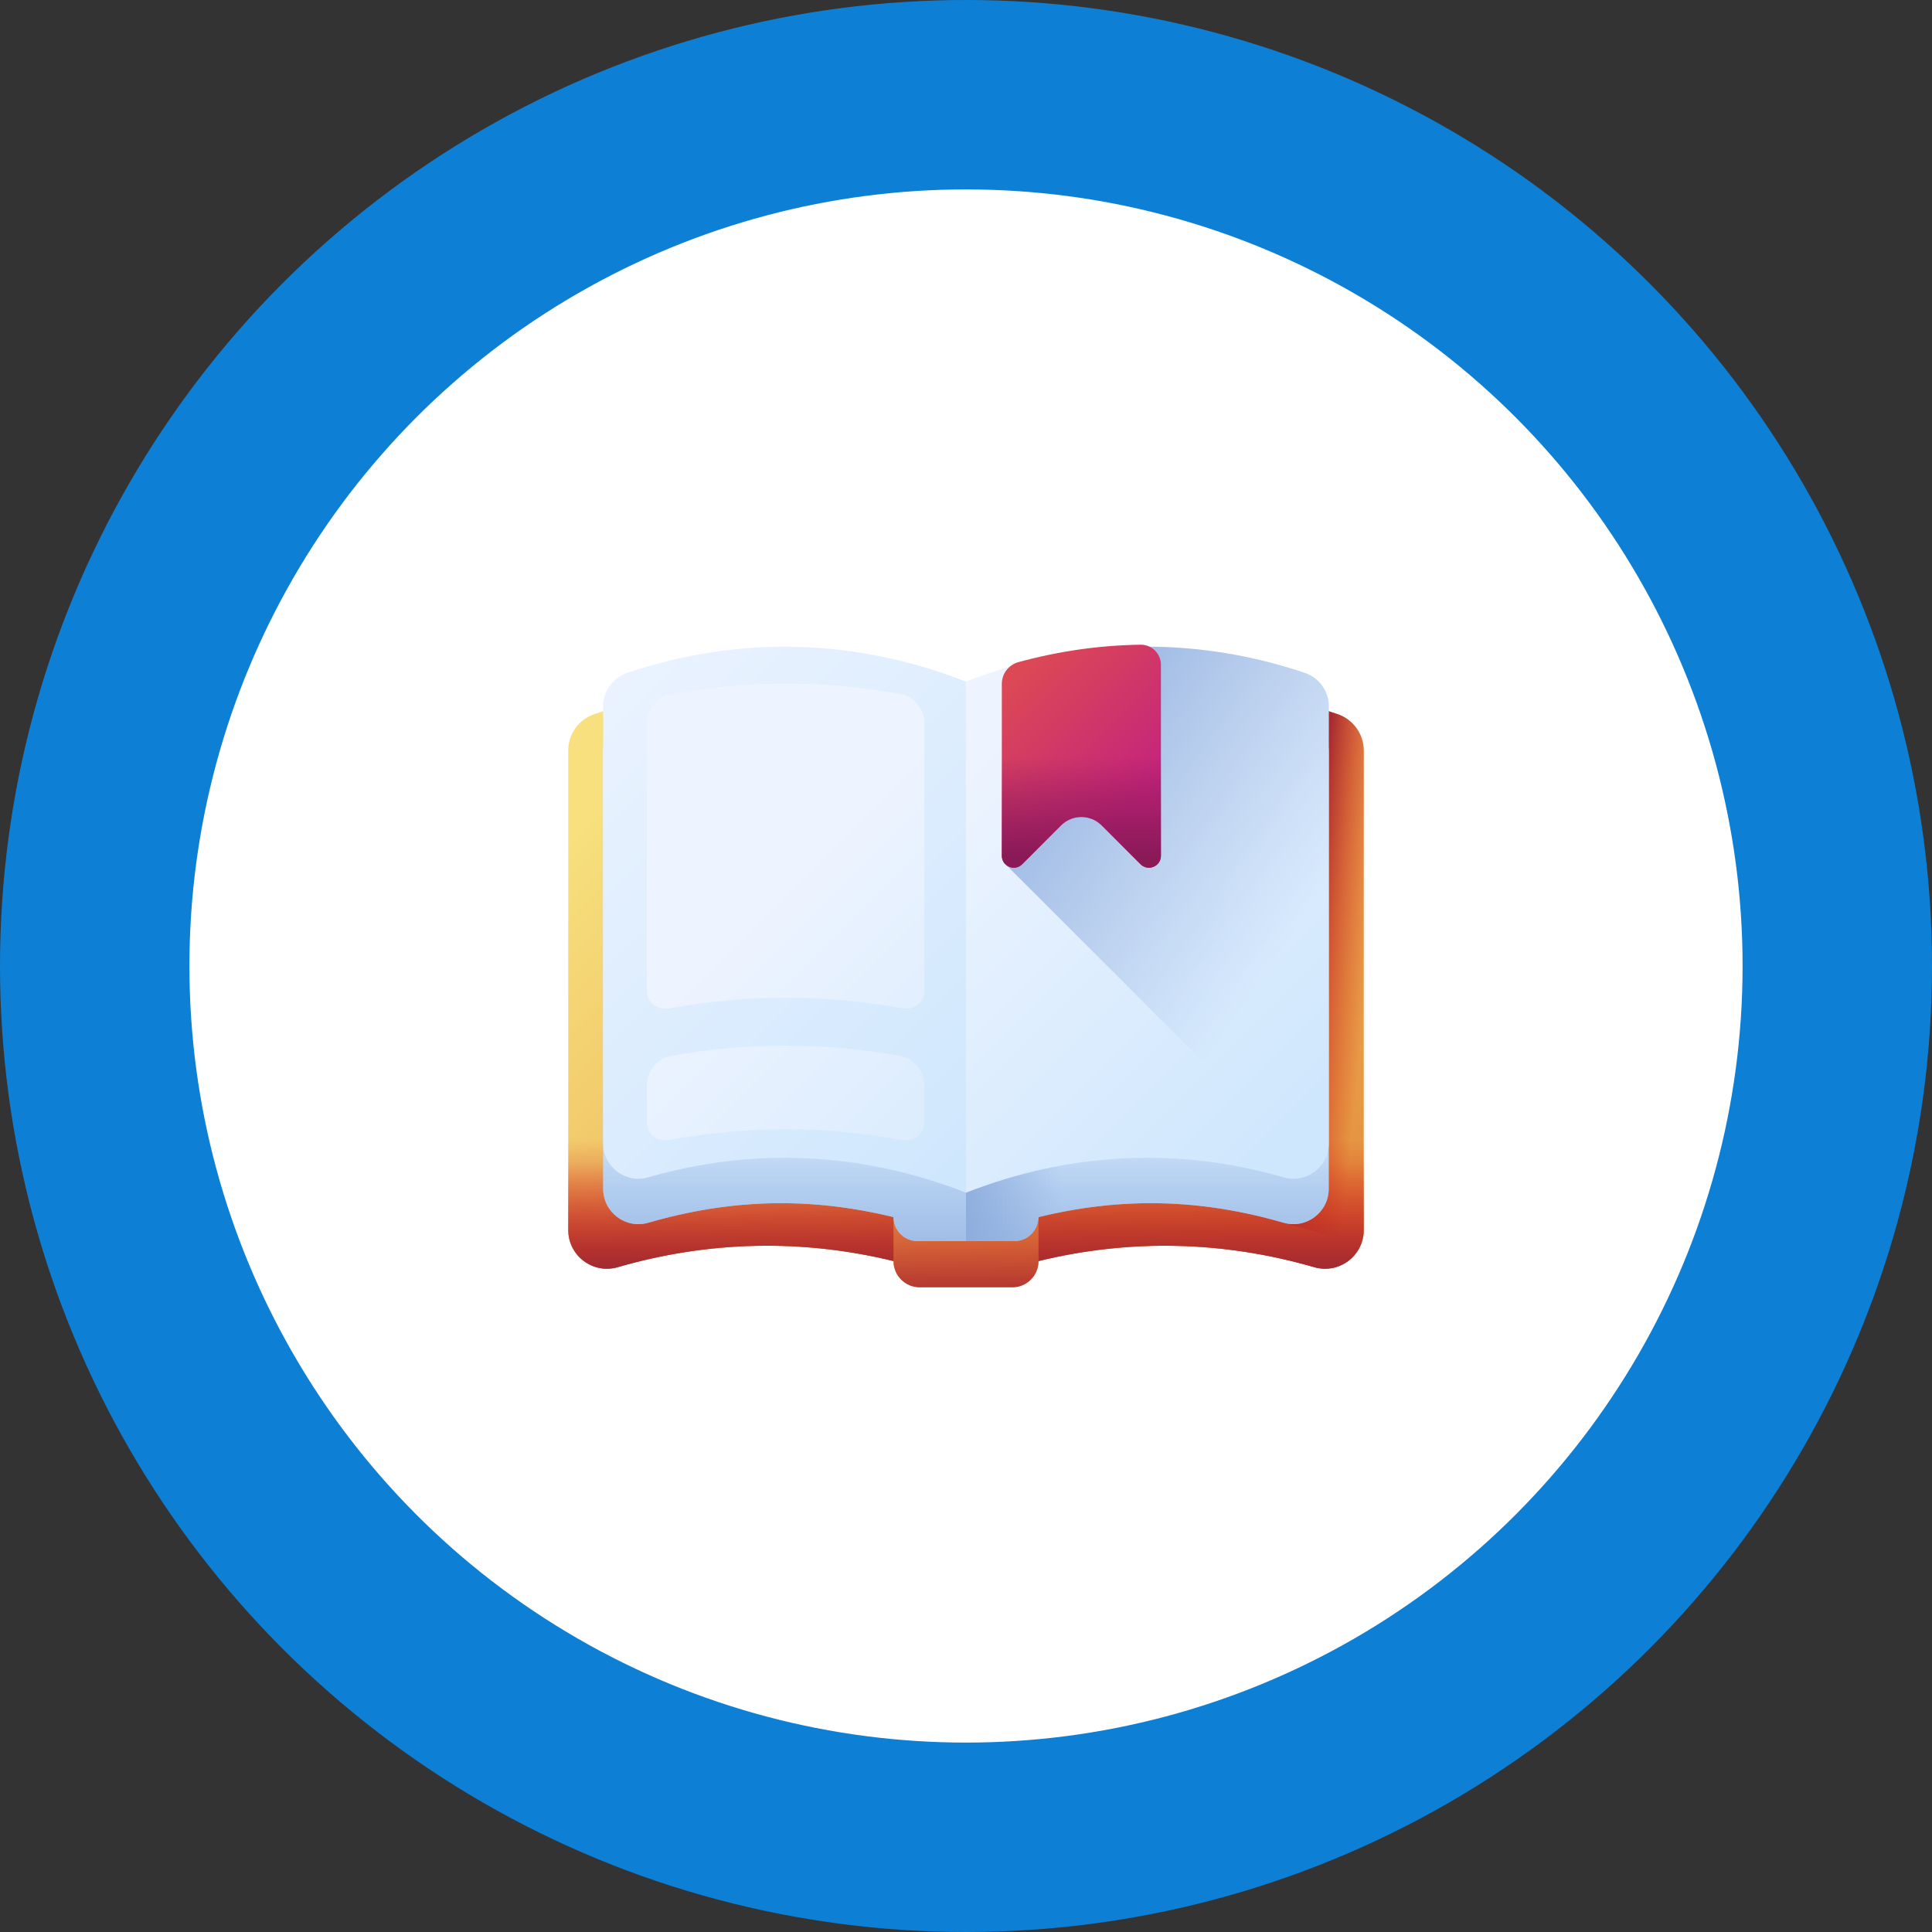 <svg width="102" height="102" viewBox="0 0 102 102" fill="none" xmlns="http://www.w3.org/2000/svg">
<rect x="0" y="0" width="102" height="102" fill="#333333" stroke="none"/>
<circle cx="51" cy="51" r="46" fill="white" stroke="#0D80D6" stroke-width="10"/>
<g clip-path="url(#clip0_603_572187)">
<path d="M70.606 37.697C64.14 35.524 57.429 35.692 51 38.204C44.567 35.691 37.85 35.523 31.379 37.702C30.554 37.98 30 38.758 30 39.629V64.937C30 66.297 31.304 67.279 32.61 66.901C37.419 65.508 42.344 65.401 47.171 66.577V66.577C47.171 67.342 47.791 67.963 48.556 67.963H53.444C54.209 67.963 54.829 67.342 54.829 66.577C59.656 65.401 64.581 65.508 69.39 66.901C70.696 67.279 72 66.297 72 64.937V39.629C72 38.752 71.437 37.977 70.606 37.697Z" fill="url(#paint0_linear_603_572187)"/>
<path d="M72 39.628V64.937C72 65.387 71.857 65.796 71.617 66.128C71.373 65.788 71.024 65.522 70.606 65.382C69.757 65.097 68.903 64.851 68.046 64.647C66.822 64.355 65.961 63.259 65.961 62.001V36.545C67.518 36.796 69.07 37.181 70.606 37.697C71.437 37.977 72 38.752 72 39.628Z" fill="url(#paint1_linear_603_572187)"/>
<path d="M30 56.433V64.937C30 66.297 31.304 67.279 32.61 66.901C37.419 65.509 42.344 65.401 47.171 66.577V66.577C47.171 67.342 47.791 67.963 48.556 67.963H53.444C54.209 67.963 54.83 67.342 54.83 66.577C59.656 65.401 64.581 65.508 69.39 66.901C70.696 67.279 72 66.297 72 64.937V56.433H30V56.433Z" fill="url(#paint2_linear_603_572187)"/>
<path d="M69.389 66.901C70.695 67.279 71.999 66.297 71.999 64.937V56.433H54.828V66.577C59.655 65.402 64.58 65.509 69.389 66.901Z" fill="url(#paint3_linear_603_572187)"/>
<path d="M32.61 66.901C31.304 67.279 30 66.297 30 64.937V56.433H47.171V66.577C42.344 65.401 37.419 65.508 32.61 66.901Z" fill="url(#paint4_linear_603_572187)"/>
<path d="M68.878 37.919C62.981 35.936 56.86 36.09 50.997 38.38C45.129 36.088 39.004 35.936 33.102 37.923C32.349 38.177 31.844 38.886 31.844 39.68V62.762C31.844 64.003 33.033 64.899 34.224 64.554C38.61 63.284 42.773 63.186 47.175 64.258V64.258C47.175 64.956 47.74 65.522 48.438 65.522H53.555C54.253 65.522 54.819 64.956 54.819 64.258C59.221 63.186 63.383 63.284 67.769 64.554C68.961 64.899 70.15 64.003 70.15 62.763V39.68C70.15 38.88 69.636 38.173 68.878 37.919Z" fill="url(#paint5_linear_603_572187)"/>
<path d="M68.878 37.919C62.981 35.936 56.86 36.09 50.997 38.38C45.129 36.088 39.004 35.936 33.102 37.923C32.349 38.177 31.844 38.886 31.844 39.68V62.762C31.844 64.003 33.033 64.899 34.224 64.554C38.61 63.284 42.773 63.186 47.175 64.258V64.258C47.175 64.956 47.74 65.522 48.438 65.522H53.555C54.253 65.522 54.819 64.956 54.819 64.258C59.221 63.186 63.383 63.284 67.769 64.554C68.961 64.899 70.15 64.003 70.15 62.763V39.68C70.15 38.88 69.636 38.173 68.878 37.919Z" fill="url(#paint6_linear_603_572187)"/>
<path d="M51 54.786V65.522H53.559C54.256 65.522 54.822 64.956 54.822 64.258C59.224 63.186 63.387 63.283 67.772 64.553C68.964 64.898 70.153 64.003 70.153 62.762V54.786L51 54.786Z" fill="url(#paint7_linear_603_572187)"/>
<path d="M33.115 35.523C32.357 35.778 31.844 36.485 31.844 37.284V60.366C31.844 61.602 33.027 62.505 34.214 62.161C39.77 60.549 45.497 60.818 50.997 62.967V35.985C45.134 33.694 39.013 33.54 33.115 35.523Z" fill="url(#paint8_linear_603_572187)"/>
<path d="M47.582 60.177C43.483 59.438 39.471 59.438 35.372 60.177C34.696 60.311 34.152 59.893 34.152 59.212C34.152 58.429 34.152 58.038 34.152 57.256C34.152 56.575 34.696 55.89 35.372 55.756C39.471 55.017 43.483 55.017 47.582 55.756C48.258 55.89 48.801 56.575 48.801 57.256V59.212C48.801 59.893 48.258 60.311 47.582 60.177Z" fill="url(#paint9_linear_603_572187)"/>
<path d="M47.582 53.226C43.483 52.487 39.471 52.487 35.372 53.226C34.696 53.36 34.152 52.942 34.152 52.261C34.152 47.557 34.152 42.852 34.152 38.148C34.152 37.467 34.696 36.782 35.372 36.648C39.471 35.909 43.483 35.91 47.582 36.648C48.258 36.782 48.801 37.467 48.801 38.148V52.261C48.801 52.942 48.258 53.36 47.582 53.226Z" fill="url(#paint10_linear_603_572187)"/>
<path d="M68.882 35.523C62.984 33.54 56.863 33.694 51 35.985V62.967C56.5 60.818 62.227 60.549 67.783 62.161C68.97 62.505 70.153 61.602 70.153 60.366V37.284C70.153 36.485 69.64 35.778 68.882 35.523Z" fill="url(#paint11_linear_603_572187)"/>
<path d="M68.885 35.523C63.982 33.875 58.924 33.704 53.989 35.009C53.492 35.141 53.145 35.587 53.145 36.1V45.686L69.357 61.899C69.834 61.565 70.156 61.011 70.156 60.367V37.284C70.156 36.485 69.643 35.778 68.885 35.523Z" fill="url(#paint12_linear_603_572187)"/>
<path d="M52.891 36.105V45.181C52.891 45.743 53.57 46.024 53.967 45.627L56.015 43.579C56.609 42.985 57.572 42.985 58.166 43.579L60.214 45.627C60.611 46.024 61.291 45.743 61.291 45.181V35.096C61.291 34.503 60.803 34.029 60.21 34.037C58.053 34.068 55.897 34.375 53.765 34.958C53.249 35.1 52.891 35.57 52.891 36.105Z" fill="url(#paint13_linear_603_572187)"/>
<path d="M52.891 39.304V45.181C52.891 45.743 53.57 46.024 53.967 45.627L56.015 43.579C56.609 42.985 57.572 42.985 58.166 43.579L60.214 45.627C60.611 46.024 61.291 45.743 61.291 45.181V39.304H52.891Z" fill="url(#paint14_linear_603_572187)"/>
</g>
<defs>
<linearGradient id="paint0_linear_603_572187" x1="36.541" y1="37.827" x2="65.127" y2="66.413" gradientUnits="userSpaceOnUse">
<stop stop-color="#F7E07D"/>
<stop offset="1" stop-color="#E69642"/>
</linearGradient>
<linearGradient id="paint1_linear_603_572187" x1="72.244" y1="51.699" x2="68.864" y2="51.344" gradientUnits="userSpaceOnUse">
<stop stop-color="#D52C1C" stop-opacity="0"/>
<stop offset="0.28" stop-color="#D12C1E" stop-opacity="0.28"/>
<stop offset="0.574" stop-color="#C42C23" stop-opacity="0.574"/>
<stop offset="0.872" stop-color="#AF2B2C" stop-opacity="0.872"/>
<stop offset="1" stop-color="#A42B31"/>
</linearGradient>
<linearGradient id="paint2_linear_603_572187" x1="51" y1="61.429" x2="51" y2="68.733" gradientUnits="userSpaceOnUse">
<stop stop-color="#D52C1C" stop-opacity="0"/>
<stop offset="0.28" stop-color="#D12C1E" stop-opacity="0.28"/>
<stop offset="0.574" stop-color="#C42C23" stop-opacity="0.574"/>
<stop offset="0.872" stop-color="#AF2B2C" stop-opacity="0.872"/>
<stop offset="1" stop-color="#A42B31"/>
</linearGradient>
<linearGradient id="paint3_linear_603_572187" x1="63.413" y1="60.151" x2="63.413" y2="66.834" gradientUnits="userSpaceOnUse">
<stop stop-color="#D52C1C" stop-opacity="0"/>
<stop offset="0.28" stop-color="#D12C1E" stop-opacity="0.28"/>
<stop offset="0.574" stop-color="#C42C23" stop-opacity="0.574"/>
<stop offset="0.872" stop-color="#AF2B2C" stop-opacity="0.872"/>
<stop offset="1" stop-color="#A42B31"/>
</linearGradient>
<linearGradient id="paint4_linear_603_572187" x1="38.585" y1="60.151" x2="38.585" y2="66.834" gradientUnits="userSpaceOnUse">
<stop stop-color="#D52C1C" stop-opacity="0"/>
<stop offset="0.28" stop-color="#D12C1E" stop-opacity="0.28"/>
<stop offset="0.574" stop-color="#C42C23" stop-opacity="0.574"/>
<stop offset="0.872" stop-color="#AF2B2C" stop-opacity="0.872"/>
<stop offset="1" stop-color="#A42B31"/>
</linearGradient>
<linearGradient id="paint5_linear_603_572187" x1="50.997" y1="56.543" x2="50.997" y2="62.857" gradientUnits="userSpaceOnUse">
<stop stop-color="#EEF4FF"/>
<stop offset="1" stop-color="#CFE7FD"/>
</linearGradient>
<linearGradient id="paint6_linear_603_572187" x1="50.997" y1="58.245" x2="50.997" y2="69.033" gradientUnits="userSpaceOnUse">
<stop stop-color="#8AAADC" stop-opacity="0"/>
<stop offset="1" stop-color="#8AAADC"/>
</linearGradient>
<linearGradient id="paint7_linear_603_572187" x1="55.982" y1="60.154" x2="50.094" y2="60.154" gradientUnits="userSpaceOnUse">
<stop stop-color="#8AAADC" stop-opacity="0"/>
<stop offset="1" stop-color="#8AAADC"/>
</linearGradient>
<linearGradient id="paint8_linear_603_572187" x1="27.388" y1="34.53" x2="52.457" y2="59.6" gradientUnits="userSpaceOnUse">
<stop stop-color="#EEF4FF"/>
<stop offset="1" stop-color="#CFE7FD"/>
</linearGradient>
<linearGradient id="paint9_linear_603_572187" x1="35.129" y1="51.8" x2="53.471" y2="70.143" gradientUnits="userSpaceOnUse">
<stop stop-color="#EEF4FF"/>
<stop offset="1" stop-color="#CFE7FD"/>
</linearGradient>
<linearGradient id="paint10_linear_603_572187" x1="41.644" y1="45.286" x2="59.986" y2="63.628" gradientUnits="userSpaceOnUse">
<stop stop-color="#EEF4FF"/>
<stop offset="1" stop-color="#CFE7FD"/>
</linearGradient>
<linearGradient id="paint11_linear_603_572187" x1="50.703" y1="39.868" x2="69.06" y2="58.225" gradientUnits="userSpaceOnUse">
<stop stop-color="#EEF4FF"/>
<stop offset="1" stop-color="#CFE7FD"/>
</linearGradient>
<linearGradient id="paint12_linear_603_572187" x1="68.911" y1="48.518" x2="52.687" y2="37.194" gradientUnits="userSpaceOnUse">
<stop stop-color="#8AAADC" stop-opacity="0"/>
<stop offset="1" stop-color="#8AAADC"/>
</linearGradient>
<linearGradient id="paint13_linear_603_572187" x1="53.107" y1="36.068" x2="59.761" y2="42.722" gradientUnits="userSpaceOnUse">
<stop stop-color="#DC4955"/>
<stop offset="1" stop-color="#C4237C"/>
</linearGradient>
<linearGradient id="paint14_linear_603_572187" x1="57.091" y1="39.963" x2="57.091" y2="45.234" gradientUnits="userSpaceOnUse">
<stop stop-color="#8A1958" stop-opacity="0"/>
<stop offset="1" stop-color="#8A1958"/>
</linearGradient>
<clipPath id="clip0_603_572187">
<rect width="42" height="42" fill="white" transform="translate(30 30)"/>
</clipPath>
</defs>
</svg>
